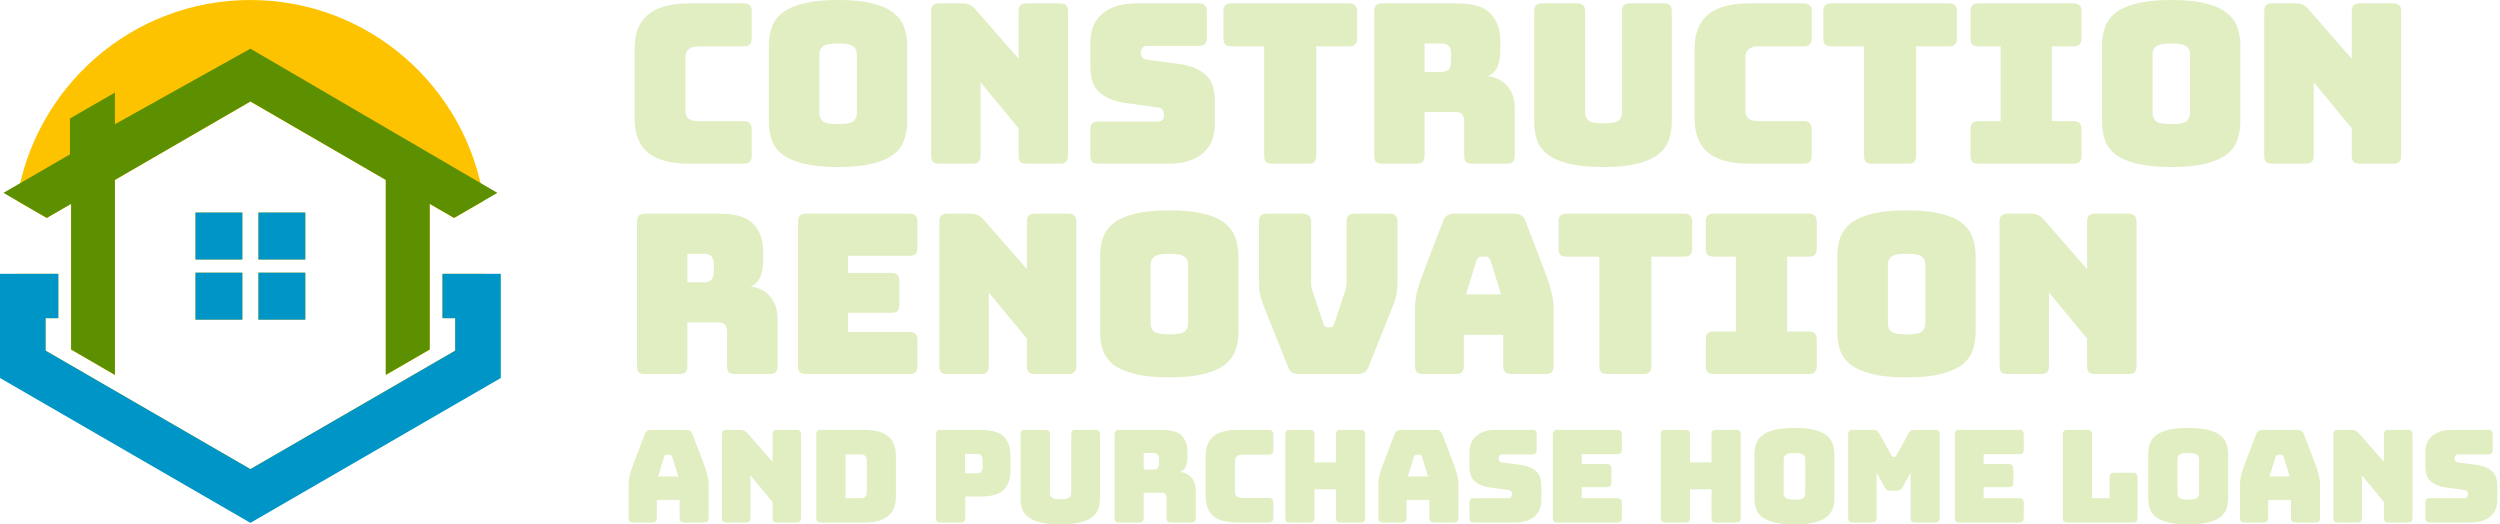 <svg width="491" height="103" viewBox="0 0 491 103" fill="none" xmlns="http://www.w3.org/2000/svg">
<path fill-rule="evenodd" clip-rule="evenodd" d="M50.749 53.549H59.962V62.785H50.749V53.549ZM38.391 53.549H47.604V62.785H38.391V53.549ZM50.749 41.739H59.962V50.975H50.749V41.739ZM38.391 41.739H47.604V50.975H38.391V41.739ZM3.305 53.774C6.772 76.044 26 93.067 49.176 93.067C72.353 93.067 91.582 76.044 95.048 53.774H86.895V62.495H89.399V68.867L49.176 92.134L8.954 68.867V62.495H11.458V53.774H3.305ZM95.048 39.422C91.646 17.088 72.385 0 49.176 0C25.968 0 6.707 17.088 3.305 39.422L9.179 42.801L13.962 40.033V68.642L22.565 73.63V35.335L49.176 19.952L75.788 35.335V73.63L84.391 68.642V40.033L89.174 42.801L95.048 39.422Z" fill="#FEC300"/>
<path d="M47.603 41.739H38.391V50.975H47.603V41.739Z" fill="#0095C7"/>
<path d="M47.603 53.549H38.391V62.785H47.603V53.549Z" fill="#0095C7"/>
<path fill-rule="evenodd" clip-rule="evenodd" d="M98.356 74.241L49.178 102.689L0 74.241V53.774H11.46V62.495H8.956V68.867L49.178 92.134L89.4 68.867V62.495H86.897V53.774H98.356V74.241Z" fill="#0095C7"/>
<path d="M59.963 41.739H50.75V50.975H59.963V41.739Z" fill="#0095C7"/>
<path d="M59.963 53.549H50.75V62.785H59.963V53.549Z" fill="#0095C7"/>
<path fill-rule="evenodd" clip-rule="evenodd" d="M49.18 19.92L75.759 35.335V73.63L84.394 68.642V40.033L89.177 42.801L97.684 37.877L49.18 9.558L22.568 24.393V18.182L13.741 23.267V30.314L0.676 37.877L9.182 42.801L13.966 40.033V68.642L22.568 73.63V35.335L49.18 19.92Z" fill="#5C9000"/>
<path d="M146.066 32.15H135.393C131.748 32.15 129.037 31.421 127.257 29.963C125.509 28.505 124.633 26.259 124.633 23.227V9.623C124.633 6.59 125.509 4.345 127.257 2.887C129.037 1.4 131.748 0.656 135.393 0.656H146.066C146.62 0.656 147.013 0.787 147.247 1.05C147.51 1.283 147.641 1.677 147.641 2.231V7.524C147.641 8.078 147.51 8.486 147.247 8.748C147.013 8.982 146.62 9.098 146.066 9.098H137.275C136.37 9.098 135.7 9.288 135.262 9.667C134.825 10.017 134.606 10.556 134.606 11.285V21.696C134.606 22.424 134.825 22.964 135.262 23.314C135.7 23.635 136.37 23.795 137.275 23.795H146.066C146.62 23.795 147.013 23.926 147.247 24.189C147.51 24.422 147.641 24.816 147.641 25.37V30.575C147.641 31.129 147.51 31.537 147.247 31.8C147.013 32.033 146.62 32.15 146.066 32.15Z" fill="#E0EEC2"/>
<path d="M178.17 23.883C178.17 25.224 177.966 26.449 177.558 27.557C177.179 28.636 176.479 29.569 175.459 30.356C174.467 31.114 173.082 31.712 171.303 32.15C169.553 32.587 167.323 32.806 164.611 32.806C161.898 32.806 159.653 32.587 157.875 32.15C156.096 31.712 154.696 31.114 153.675 30.356C152.684 29.569 151.984 28.636 151.576 27.557C151.197 26.449 151.008 25.224 151.008 23.883V8.967C151.008 7.625 151.197 6.415 151.576 5.336C151.984 4.228 152.684 3.281 153.675 2.493C154.696 1.706 156.096 1.094 157.875 0.656C159.653 0.219 161.898 0 164.611 0C167.323 0 169.553 0.219 171.303 0.656C173.082 1.094 174.467 1.706 175.459 2.493C176.479 3.281 177.179 4.228 177.558 5.336C177.966 6.415 178.17 7.625 178.17 8.967V23.883ZM160.937 22.308C160.937 22.891 161.155 23.387 161.592 23.795C162.029 24.174 163.036 24.364 164.611 24.364C166.185 24.364 167.192 24.174 167.629 23.795C168.066 23.387 168.285 22.891 168.285 22.308V10.541C168.285 9.987 168.066 9.521 167.629 9.142C167.192 8.734 166.185 8.529 164.611 8.529C163.036 8.529 162.029 8.734 161.592 9.142C161.155 9.521 160.937 9.987 160.937 10.541V22.308Z" fill="#E0EEC2"/>
<path d="M190.999 32.15H184.438C183.884 32.15 183.476 32.033 183.214 31.8C182.98 31.537 182.863 31.129 182.863 30.575V2.231C182.863 1.677 182.98 1.283 183.214 1.05C183.476 0.787 183.884 0.656 184.438 0.656H188.987C189.541 0.656 190.008 0.744 190.387 0.919C190.795 1.094 191.188 1.4 191.568 1.837L200.054 11.548V2.231C200.054 1.677 200.17 1.283 200.403 1.05C200.666 0.787 201.075 0.656 201.628 0.656H208.189C208.743 0.656 209.137 0.787 209.371 1.05C209.633 1.283 209.764 1.677 209.764 2.231V30.575C209.764 31.129 209.633 31.537 209.371 31.8C209.137 32.033 208.743 32.15 208.189 32.15H201.628C201.075 32.15 200.666 32.033 200.403 31.8C200.17 31.537 200.054 31.129 200.054 30.575V25.195L192.573 16.14V30.575C192.573 31.129 192.442 31.537 192.18 31.8C191.947 32.033 191.552 32.15 190.999 32.15Z" fill="#E0EEC2"/>
<path d="M229.537 32.15H215.716C215.161 32.15 214.753 32.033 214.491 31.8C214.258 31.537 214.141 31.129 214.141 30.575V25.457C214.141 24.903 214.258 24.509 214.491 24.276C214.753 24.014 215.161 23.883 215.716 23.883H227.482C227.861 23.883 228.138 23.766 228.312 23.533C228.516 23.27 228.618 22.964 228.618 22.614C228.618 22.118 228.516 21.754 228.312 21.521C228.138 21.287 227.861 21.156 227.482 21.127L220.921 20.208C218.88 19.917 217.231 19.246 215.978 18.196C214.753 17.146 214.141 15.397 214.141 12.947V8.355C214.141 5.876 214.942 3.981 216.546 2.668C218.15 1.327 220.366 0.656 223.195 0.656H235.443C235.997 0.656 236.39 0.787 236.623 1.05C236.885 1.283 237.018 1.677 237.018 2.231V7.436C237.018 7.99 236.885 8.398 236.623 8.661C236.39 8.894 235.997 9.011 235.443 9.011H225.25C224.872 9.011 224.58 9.142 224.376 9.404C224.172 9.638 224.07 9.944 224.07 10.323C224.07 10.702 224.172 11.023 224.376 11.285C224.58 11.548 224.872 11.694 225.25 11.723L231.768 12.598C233.81 12.889 235.457 13.56 236.712 14.61C237.965 15.659 238.592 17.409 238.592 19.858V24.451C238.592 26.93 237.775 28.84 236.142 30.181C234.538 31.494 232.337 32.15 229.537 32.15Z" fill="#E0EEC2"/>
<path d="M256.946 32.15H249.86C249.307 32.15 248.899 32.033 248.635 31.8C248.402 31.537 248.286 31.129 248.286 30.575V9.098H241.856C241.302 9.098 240.894 8.982 240.632 8.748C240.398 8.486 240.281 8.078 240.281 7.524V2.231C240.281 1.677 240.398 1.283 240.632 1.05C240.894 0.787 241.302 0.656 241.856 0.656H264.951C265.505 0.656 265.899 0.787 266.132 1.05C266.394 1.283 266.525 1.677 266.525 2.231V7.524C266.525 8.078 266.394 8.486 266.132 8.748C265.899 8.982 265.505 9.098 264.951 9.098H258.521V30.575C258.521 31.129 258.39 31.537 258.127 31.8C257.894 32.033 257.501 32.15 256.946 32.15Z" fill="#E0EEC2"/>
<path d="M279.785 8.53V14.128H283.065C283.823 14.128 284.333 13.939 284.595 13.56C284.858 13.152 284.989 12.656 284.989 12.073V10.585C284.989 10.002 284.858 9.521 284.595 9.142C284.333 8.734 283.823 8.53 283.065 8.53H279.785ZM278.21 32.15H271.473C270.919 32.15 270.511 32.033 270.249 31.8C270.016 31.537 269.898 31.129 269.898 30.575V2.231C269.898 1.677 270.016 1.283 270.249 1.05C270.511 0.787 270.919 0.656 271.473 0.656H286.039C289.305 0.656 291.551 1.342 292.776 2.712C294.029 4.053 294.656 5.803 294.656 7.961V9.973C294.656 11.198 294.467 12.248 294.087 13.122C293.737 13.968 293.111 14.581 292.206 14.96C293.781 15.134 295.05 15.776 296.011 16.884C297.003 17.992 297.499 19.465 297.499 21.302V30.575C297.499 31.129 297.368 31.537 297.105 31.8C296.872 32.033 296.479 32.15 295.924 32.15H289.144C288.591 32.15 288.183 32.033 287.919 31.8C287.686 31.537 287.57 31.129 287.57 30.575V23.883C287.57 23.241 287.438 22.775 287.176 22.483C286.943 22.162 286.52 22.002 285.907 22.002H279.785V30.575C279.785 31.129 279.652 31.537 279.39 31.8C279.157 32.033 278.764 32.15 278.21 32.15Z" fill="#E0EEC2"/>
<path d="M328.344 23.883C328.344 25.224 328.14 26.449 327.732 27.557C327.352 28.636 326.653 29.569 325.632 30.356C324.641 31.114 323.27 31.712 321.52 32.15C319.771 32.587 317.539 32.806 314.828 32.806C312.116 32.806 309.885 32.587 308.136 32.15C306.385 31.712 305.001 31.114 303.98 30.356C302.988 29.569 302.289 28.636 301.881 27.557C301.502 26.449 301.312 25.224 301.312 23.883V2.231C301.312 1.677 301.428 1.283 301.662 1.05C301.925 0.787 302.333 0.656 302.886 0.656H309.753C310.308 0.656 310.701 0.787 310.935 1.05C311.197 1.283 311.328 1.677 311.328 2.231V22.177C311.328 22.76 311.548 23.256 311.985 23.664C312.422 24.043 313.399 24.233 314.916 24.233C316.461 24.233 317.452 24.043 317.889 23.664C318.327 23.256 318.546 22.76 318.546 22.177V2.231C318.546 1.677 318.662 1.283 318.896 1.05C319.158 0.787 319.567 0.656 320.121 0.656H326.769C327.323 0.656 327.716 0.787 327.95 1.05C328.213 1.283 328.344 1.677 328.344 2.231V23.883Z" fill="#E0EEC2"/>
<path d="M354.246 32.15H343.573C339.928 32.15 337.215 31.421 335.437 29.963C333.687 28.505 332.812 26.259 332.812 23.227V9.623C332.812 6.59 333.687 4.345 335.437 2.887C337.215 1.4 339.928 0.656 343.573 0.656H354.246C354.8 0.656 355.193 0.787 355.426 1.05C355.688 1.283 355.821 1.677 355.821 2.231V7.524C355.821 8.078 355.688 8.486 355.426 8.748C355.193 8.982 354.8 9.098 354.246 9.098H345.453C344.55 9.098 343.879 9.288 343.441 9.667C343.004 10.017 342.786 10.556 342.786 11.285V21.696C342.786 22.424 343.004 22.964 343.441 23.314C343.879 23.635 344.55 23.795 345.453 23.795H354.246C354.8 23.795 355.193 23.926 355.426 24.189C355.688 24.422 355.821 24.816 355.821 25.37V30.575C355.821 31.129 355.688 31.537 355.426 31.8C355.193 32.033 354.8 32.15 354.246 32.15Z" fill="#E0EEC2"/>
<path d="M374.759 32.15H367.674C367.119 32.15 366.711 32.033 366.449 31.8C366.215 31.537 366.099 31.129 366.099 30.575V9.098H359.669C359.114 9.098 358.706 8.982 358.444 8.748C358.211 8.486 358.094 8.078 358.094 7.524V2.231C358.094 1.677 358.211 1.283 358.444 1.05C358.706 0.787 359.114 0.656 359.669 0.656H382.764C383.318 0.656 383.711 0.787 383.945 1.05C384.207 1.283 384.339 1.677 384.339 2.231V7.524C384.339 8.078 384.207 8.486 383.945 8.748C383.711 8.982 383.318 9.098 382.764 9.098H376.334V30.575C376.334 31.129 376.203 31.537 375.941 31.8C375.706 32.033 375.313 32.15 374.759 32.15Z" fill="#E0EEC2"/>
<path d="M388.591 32.15C388.036 32.15 387.628 32.033 387.366 31.8C387.132 31.537 387.016 31.129 387.016 30.575V25.37C387.016 24.816 387.132 24.422 387.366 24.189C387.628 23.926 388.036 23.795 388.591 23.795H392.92V9.098H388.591C388.036 9.098 387.628 8.982 387.366 8.748C387.132 8.486 387.016 8.078 387.016 7.524V2.231C387.016 1.677 387.132 1.283 387.366 1.05C387.628 0.787 388.036 0.656 388.591 0.656H407.224C407.777 0.656 408.172 0.787 408.405 1.05C408.667 1.283 408.798 1.677 408.798 2.231V7.524C408.798 8.078 408.667 8.486 408.405 8.748C408.172 8.982 407.777 9.098 407.224 9.098H402.981V23.795H407.224C407.777 23.795 408.172 23.926 408.405 24.189C408.667 24.422 408.798 24.816 408.798 25.37V30.575C408.798 31.129 408.667 31.537 408.405 31.8C408.172 32.033 407.777 32.15 407.224 32.15H388.591Z" fill="#E0EEC2"/>
<path d="M440.004 23.883C440.004 25.224 439.799 26.449 439.391 27.557C439.012 28.636 438.313 29.569 437.292 30.356C436.3 31.114 434.914 31.712 433.136 32.15C431.386 32.587 429.156 32.806 426.444 32.806C423.732 32.806 421.486 32.587 419.708 32.15C417.929 31.712 416.529 31.114 415.509 30.356C414.517 29.569 413.818 28.636 413.409 27.557C413.03 26.449 412.84 25.224 412.84 23.883V8.967C412.84 7.625 413.03 6.415 413.409 5.336C413.818 4.228 414.517 3.281 415.509 2.493C416.529 1.706 417.929 1.094 419.708 0.656C421.486 0.219 423.732 0 426.444 0C429.156 0 431.386 0.219 433.136 0.656C434.914 1.094 436.3 1.706 437.292 2.493C438.313 3.281 439.012 4.228 439.391 5.336C439.799 6.415 440.004 7.625 440.004 8.967V23.883ZM422.77 22.308C422.77 22.891 422.988 23.387 423.425 23.795C423.863 24.174 424.869 24.364 426.444 24.364C428.018 24.364 429.025 24.174 429.462 23.795C429.899 23.387 430.117 22.891 430.117 22.308V10.541C430.117 9.987 429.899 9.521 429.462 9.142C429.025 8.734 428.018 8.529 426.444 8.529C424.869 8.529 423.863 8.734 423.425 9.142C422.988 9.521 422.77 9.987 422.77 10.541V22.308Z" fill="#E0EEC2"/>
<path d="M452.835 32.15H446.274C445.72 32.15 445.312 32.033 445.05 31.8C444.815 31.537 444.699 31.129 444.699 30.575V2.231C444.699 1.677 444.815 1.283 445.05 1.05C445.312 0.787 445.72 0.656 446.274 0.656H450.823C451.377 0.656 451.844 0.744 452.223 0.919C452.631 1.094 453.024 1.4 453.404 1.837L461.889 11.548V2.231C461.889 1.677 462.006 1.283 462.239 1.05C462.501 0.787 462.909 0.656 463.464 0.656H470.025C470.579 0.656 470.972 0.787 471.206 1.05C471.469 1.283 471.6 1.677 471.6 2.231V30.575C471.6 31.129 471.469 31.537 471.206 31.8C470.972 32.033 470.579 32.15 470.025 32.15H463.464C462.909 32.15 462.501 32.033 462.239 31.8C462.006 31.537 461.889 31.129 461.889 30.575V25.195L454.409 16.14V30.575C454.409 31.129 454.278 31.537 454.016 31.8C453.783 32.033 453.388 32.15 452.835 32.15Z" fill="#E0EEC2"/>
<path d="M134.996 49.84V55.439H138.275C139.034 55.439 139.544 55.249 139.806 54.87C140.068 54.462 140.201 53.966 140.201 53.383V51.896C140.201 51.313 140.068 50.832 139.806 50.453C139.544 50.044 139.034 49.84 138.275 49.84H134.996ZM133.421 73.46H126.684C126.13 73.46 125.722 73.344 125.46 73.11C125.227 72.848 125.109 72.439 125.109 71.885V43.541C125.109 42.987 125.227 42.594 125.46 42.36C125.722 42.098 126.13 41.967 126.684 41.967H141.25C144.516 41.967 146.762 42.652 147.987 44.023C149.24 45.364 149.866 47.114 149.866 49.272V51.284C149.866 52.508 149.677 53.558 149.298 54.433C148.948 55.279 148.322 55.891 147.417 56.27C148.992 56.445 150.261 57.087 151.222 58.195C152.214 59.303 152.71 60.775 152.71 62.612V71.885C152.71 72.439 152.579 72.848 152.316 73.11C152.083 73.344 151.69 73.46 151.135 73.46H144.355C143.802 73.46 143.394 73.344 143.13 73.11C142.897 72.848 142.781 72.439 142.781 71.885V65.193C142.781 64.552 142.65 64.085 142.387 63.794C142.154 63.473 141.732 63.312 141.119 63.312H134.996V71.885C134.996 72.439 134.863 72.848 134.601 73.11C134.368 73.344 133.975 73.46 133.421 73.46Z" fill="#E0EEC2"/>
<path d="M178.613 73.46H158.317C157.763 73.46 157.355 73.344 157.092 73.11C156.859 72.848 156.742 72.439 156.742 71.885V43.541C156.742 42.987 156.859 42.594 157.092 42.36C157.355 42.098 157.763 41.967 158.317 41.967H178.613C179.167 41.967 179.56 42.098 179.793 42.36C180.057 42.594 180.188 42.987 180.188 43.541V48.659C180.188 49.213 180.057 49.621 179.793 49.884C179.56 50.117 179.167 50.234 178.613 50.234H166.54V53.602H175.069C175.624 53.602 176.017 53.733 176.251 53.996C176.513 54.229 176.644 54.622 176.644 55.177V59.857C176.644 60.411 176.513 60.819 176.251 61.082C176.017 61.315 175.624 61.431 175.069 61.431H166.54V65.193H178.613C179.167 65.193 179.56 65.324 179.793 65.587C180.057 65.82 180.188 66.214 180.188 66.768V71.885C180.188 72.439 180.057 72.848 179.793 73.11C179.56 73.344 179.167 73.46 178.613 73.46Z" fill="#E0EEC2"/>
<path d="M192.624 73.46H186.063C185.509 73.46 185.101 73.344 184.839 73.11C184.605 72.848 184.488 72.439 184.488 71.885V43.541C184.488 42.987 184.605 42.594 184.839 42.36C185.101 42.098 185.509 41.967 186.063 41.967H190.612C191.166 41.967 191.633 42.054 192.012 42.229C192.42 42.404 192.813 42.711 193.193 43.148L201.679 52.858V43.541C201.679 42.987 201.795 42.594 202.028 42.36C202.291 42.098 202.7 41.967 203.253 41.967H209.815C210.368 41.967 210.762 42.098 210.996 42.36C211.258 42.594 211.389 42.987 211.389 43.541V71.885C211.389 72.439 211.258 72.848 210.996 73.11C210.762 73.344 210.368 73.46 209.815 73.46H203.253C202.7 73.46 202.291 73.344 202.028 73.11C201.795 72.848 201.679 72.439 201.679 71.885V66.505L194.199 57.451V71.885C194.199 72.439 194.068 72.848 193.805 73.11C193.572 73.344 193.179 73.46 192.624 73.46Z" fill="#E0EEC2"/>
<path d="M243.226 65.193C243.226 66.534 243.022 67.759 242.614 68.867C242.235 69.946 241.534 70.879 240.513 71.667C239.523 72.425 238.137 73.023 236.359 73.46C234.609 73.897 232.379 74.116 229.666 74.116C226.954 74.116 224.709 73.897 222.93 73.46C221.152 73.023 219.752 72.425 218.731 71.667C217.74 70.879 217.04 69.946 216.632 68.867C216.253 67.759 216.062 66.534 216.062 65.193V50.277C216.062 48.936 216.253 47.726 216.632 46.647C217.04 45.539 217.74 44.591 218.731 43.804C219.752 43.016 221.152 42.404 222.93 41.967C224.709 41.529 226.954 41.31 229.666 41.31C232.379 41.31 234.609 41.529 236.359 41.967C238.137 42.404 239.523 43.016 240.513 43.804C241.534 44.591 242.235 45.539 242.614 46.647C243.022 47.726 243.226 48.936 243.226 50.277V65.193ZM225.992 63.618C225.992 64.201 226.211 64.697 226.648 65.106C227.085 65.485 228.092 65.674 229.666 65.674C231.241 65.674 232.246 65.485 232.685 65.106C233.122 64.697 233.34 64.201 233.34 63.618V51.852C233.34 51.298 233.122 50.831 232.685 50.452C232.246 50.044 231.241 49.84 229.666 49.84C228.092 49.84 227.085 50.044 226.648 50.452C226.211 50.831 225.992 51.298 225.992 51.852V63.618Z" fill="#E0EEC2"/>
<path d="M266.559 73.46H255.186C254.633 73.46 254.166 73.358 253.786 73.154C253.437 72.95 253.16 72.571 252.956 72.017L248.669 61.3C248.407 60.659 248.188 60.105 248.013 59.638C247.838 59.142 247.693 58.676 247.576 58.238C247.459 57.801 247.372 57.349 247.314 56.882C247.285 56.387 247.27 55.789 247.27 55.089V43.541C247.27 42.987 247.387 42.594 247.62 42.36C247.882 42.098 248.29 41.967 248.845 41.967H255.799C256.353 41.967 256.775 42.098 257.068 42.36C257.359 42.594 257.505 42.987 257.505 43.541V55.614C257.505 55.906 257.534 56.197 257.592 56.489C257.651 56.78 257.738 57.087 257.855 57.407L259.91 63.531C259.998 63.823 260.1 64.027 260.216 64.143C260.334 64.231 260.509 64.275 260.742 64.275H261.223C261.456 64.275 261.631 64.231 261.747 64.143C261.864 64.027 261.967 63.823 262.053 63.531L264.11 57.364C264.226 57.043 264.314 56.737 264.372 56.445C264.43 56.153 264.46 55.862 264.46 55.57V43.541C264.46 42.987 264.576 42.594 264.809 42.36C265.073 42.098 265.481 41.967 266.034 41.967H272.901C273.456 41.967 273.85 42.098 274.083 42.36C274.345 42.594 274.476 42.987 274.476 43.541V55.089C274.476 55.789 274.447 56.387 274.389 56.882C274.36 57.349 274.287 57.801 274.17 58.238C274.054 58.676 273.908 59.142 273.733 59.638C273.558 60.105 273.34 60.659 273.076 61.3L268.79 72.017C268.586 72.571 268.294 72.95 267.915 73.154C267.565 73.358 267.114 73.46 266.559 73.46Z" fill="#E0EEC2"/>
<path d="M289.986 51.152L287.931 57.801H294.799L292.742 51.152C292.626 50.89 292.495 50.7 292.349 50.584C292.232 50.467 292.087 50.409 291.912 50.409H290.818C290.643 50.409 290.483 50.467 290.337 50.584C290.22 50.7 290.104 50.89 289.986 51.152ZM287.494 71.885C287.494 72.439 287.362 72.848 287.1 73.11C286.867 73.344 286.473 73.46 285.919 73.46H279.489C278.935 73.46 278.526 73.344 278.264 73.11C278.031 72.848 277.914 72.439 277.914 71.885V60.338C277.914 59.463 278.045 58.457 278.308 57.32C278.6 56.183 279.037 54.856 279.62 53.34L283.425 43.41C283.601 42.915 283.863 42.55 284.213 42.317C284.592 42.084 285.074 41.967 285.657 41.967H297.423C297.976 41.967 298.429 42.084 298.779 42.317C299.158 42.55 299.435 42.915 299.609 43.41L303.416 53.34C303.998 54.856 304.421 56.183 304.683 57.32C304.976 58.457 305.121 59.463 305.121 60.338V71.885C305.121 72.439 304.99 72.848 304.728 73.11C304.494 73.344 304.1 73.46 303.547 73.46H296.942C296.358 73.46 295.921 73.344 295.629 73.11C295.367 72.848 295.236 72.439 295.236 71.885V65.762H287.494V71.885Z" fill="#E0EEC2"/>
<path d="M322.767 73.46H315.68C315.127 73.46 314.719 73.344 314.456 73.11C314.222 72.848 314.107 72.439 314.107 71.885V50.409H307.677C307.122 50.409 306.714 50.292 306.452 50.059C306.219 49.796 306.102 49.388 306.102 48.834V43.541C306.102 42.987 306.219 42.594 306.452 42.36C306.714 42.098 307.122 41.967 307.677 41.967H330.772C331.325 41.967 331.719 42.098 331.952 42.36C332.214 42.594 332.346 42.987 332.346 43.541V48.834C332.346 49.388 332.214 49.796 331.952 50.059C331.719 50.292 331.325 50.409 330.772 50.409H324.342V71.885C324.342 72.439 324.211 72.848 323.947 73.11C323.714 73.344 323.321 73.46 322.767 73.46Z" fill="#E0EEC2"/>
<path d="M336.601 73.46C336.048 73.46 335.64 73.344 335.376 73.11C335.143 72.848 335.027 72.439 335.027 71.885V66.68C335.027 66.126 335.143 65.733 335.376 65.499C335.64 65.237 336.048 65.106 336.601 65.106H340.932V50.409H336.601C336.048 50.409 335.64 50.292 335.376 50.059C335.143 49.796 335.027 49.388 335.027 48.834V43.541C335.027 42.987 335.143 42.594 335.376 42.36C335.64 42.098 336.048 41.967 336.601 41.967H355.236C355.789 41.967 356.183 42.098 356.416 42.36C356.678 42.594 356.809 42.987 356.809 43.541V48.834C356.809 49.388 356.678 49.796 356.416 50.059C356.183 50.292 355.789 50.409 355.236 50.409H350.992V65.106H355.236C355.789 65.106 356.183 65.237 356.416 65.499C356.678 65.733 356.809 66.126 356.809 66.68V71.885C356.809 72.439 356.678 72.848 356.416 73.11C356.183 73.344 355.789 73.46 355.236 73.46H336.601Z" fill="#E0EEC2"/>
<path d="M388.019 65.193C388.019 66.534 387.815 67.759 387.407 68.867C387.028 69.946 386.327 70.879 385.306 71.667C384.316 72.425 382.93 73.023 381.152 73.46C379.402 73.897 377.172 74.116 374.459 74.116C371.747 74.116 369.502 73.897 367.723 73.46C365.945 73.023 364.545 72.425 363.524 71.667C362.533 70.879 361.833 69.946 361.425 68.867C361.046 67.759 360.855 66.534 360.855 65.193V50.277C360.855 48.936 361.046 47.726 361.425 46.647C361.833 45.539 362.533 44.591 363.524 43.804C364.545 43.016 365.945 42.404 367.723 41.967C369.502 41.529 371.747 41.31 374.459 41.31C377.172 41.31 379.402 41.529 381.152 41.967C382.93 42.404 384.316 43.016 385.306 43.804C386.327 44.591 387.028 45.539 387.407 46.647C387.815 47.726 388.019 48.936 388.019 50.277V65.193ZM370.784 63.618C370.784 64.201 371.004 64.697 371.441 65.106C371.878 65.485 372.885 65.674 374.459 65.674C376.034 65.674 377.039 65.485 377.478 65.106C377.915 64.697 378.133 64.201 378.133 63.618V51.852C378.133 51.298 377.915 50.831 377.478 50.452C377.039 50.044 376.034 49.84 374.459 49.84C372.885 49.84 371.878 50.044 371.441 50.452C371.004 50.831 370.784 51.298 370.784 51.852V63.618Z" fill="#E0EEC2"/>
<path d="M400.85 73.46H394.289C393.735 73.46 393.327 73.344 393.064 73.11C392.831 72.848 392.715 72.439 392.715 71.885V43.541C392.715 42.987 392.831 42.594 393.064 42.36C393.327 42.098 393.735 41.967 394.289 41.967H398.839C399.392 41.967 399.859 42.054 400.237 42.229C400.645 42.404 401.04 42.711 401.419 43.148L409.904 52.858V43.541C409.904 42.987 410.021 42.594 410.254 42.36C410.517 42.098 410.925 41.967 411.479 41.967H418.04C418.595 41.967 418.988 42.098 419.221 42.36C419.484 42.594 419.615 42.987 419.615 43.541V71.885C419.615 72.439 419.484 72.848 419.221 73.11C418.988 73.344 418.595 73.46 418.04 73.46H411.479C410.925 73.46 410.517 73.344 410.254 73.11C410.021 72.848 409.904 72.439 409.904 71.885V66.505L402.425 57.451V71.885C402.425 72.439 402.294 72.848 402.031 73.11C401.798 73.344 401.404 73.46 400.85 73.46Z" fill="#E0EEC2"/>
<path d="M130.436 89.732L129.248 93.573H133.216L132.028 89.732C131.961 89.58 131.886 89.471 131.801 89.403C131.733 89.336 131.649 89.302 131.548 89.302H130.917C130.816 89.302 130.723 89.336 130.638 89.403C130.571 89.471 130.503 89.58 130.436 89.732ZM128.995 101.711C128.995 102.031 128.919 102.267 128.768 102.419C128.633 102.553 128.405 102.621 128.085 102.621H124.371C124.051 102.621 123.815 102.553 123.663 102.419C123.528 102.267 123.461 102.031 123.461 101.711V95.039C123.461 94.534 123.537 93.952 123.688 93.295C123.857 92.638 124.11 91.871 124.446 90.995L126.645 85.259C126.746 84.972 126.898 84.761 127.1 84.627C127.319 84.492 127.598 84.425 127.934 84.425H134.732C135.052 84.425 135.314 84.492 135.516 84.627C135.735 84.761 135.895 84.972 135.996 85.259L138.194 90.995C138.532 91.871 138.777 92.638 138.928 93.295C139.097 93.952 139.18 94.534 139.18 95.039V101.711C139.18 102.031 139.104 102.267 138.953 102.419C138.818 102.553 138.59 102.621 138.27 102.621H134.455C134.117 102.621 133.865 102.553 133.696 102.419C133.545 102.267 133.469 102.031 133.469 101.711V98.173H128.995V101.711Z" fill="#E0EEC2"/>
<path d="M146.497 102.621H142.707C142.387 102.621 142.151 102.553 141.998 102.419C141.864 102.267 141.797 102.031 141.797 101.711V85.334C141.797 85.014 141.864 84.787 141.998 84.652C142.151 84.5 142.387 84.425 142.707 84.425H145.335C145.655 84.425 145.925 84.475 146.144 84.576C146.38 84.677 146.606 84.854 146.826 85.107L151.728 90.717V85.334C151.728 85.014 151.796 84.787 151.931 84.652C152.083 84.5 152.318 84.425 152.638 84.425H156.43C156.75 84.425 156.976 84.5 157.111 84.652C157.264 84.787 157.339 85.014 157.339 85.334V101.711C157.339 102.031 157.264 102.267 157.111 102.419C156.976 102.553 156.75 102.621 156.43 102.621H152.638C152.318 102.621 152.083 102.553 151.931 102.419C151.796 102.267 151.728 102.031 151.728 101.711V98.602L147.407 93.371V101.711C147.407 102.031 147.331 102.267 147.18 102.419C147.045 102.553 146.817 102.621 146.497 102.621Z" fill="#E0EEC2"/>
<path d="M169.743 102.621H161.226C160.906 102.621 160.67 102.553 160.519 102.419C160.384 102.267 160.316 102.031 160.316 101.711V85.334C160.316 85.014 160.384 84.787 160.519 84.652C160.67 84.5 160.906 84.425 161.226 84.425H169.743C171.849 84.425 173.408 84.846 174.419 85.688C175.447 86.531 175.96 87.828 175.96 89.58V97.465C175.96 99.217 175.447 100.515 174.419 101.357C173.408 102.2 171.849 102.621 169.743 102.621ZM166.053 89.252V97.844H169.061C169.465 97.844 169.76 97.743 169.946 97.541C170.147 97.339 170.249 97.027 170.249 96.606V90.465C170.249 90.043 170.147 89.74 169.946 89.555C169.76 89.353 169.465 89.252 169.061 89.252H166.053Z" fill="#E0EEC2"/>
<path d="M188.667 102.621H184.75C184.43 102.621 184.194 102.553 184.043 102.419C183.908 102.267 183.84 102.031 183.84 101.711V85.334C183.84 85.014 183.908 84.787 184.043 84.652C184.194 84.5 184.43 84.425 184.75 84.425H192.484C194.774 84.425 196.342 84.879 197.184 85.789C198.027 86.699 198.447 87.887 198.447 89.353V92.588C198.447 94.053 198.027 95.241 197.184 96.151C196.342 97.061 194.774 97.516 192.484 97.516H189.577V101.711C189.577 102.031 189.501 102.267 189.35 102.419C189.215 102.553 188.987 102.621 188.667 102.621ZM189.526 89.151V92.967H191.801C192.29 92.967 192.61 92.84 192.761 92.588C192.913 92.335 192.989 92.048 192.989 91.728V90.389C192.989 90.069 192.913 89.782 192.761 89.53C192.61 89.277 192.29 89.151 191.801 89.151H189.526Z" fill="#E0EEC2"/>
<path d="M216.049 97.844C216.049 98.619 215.931 99.327 215.695 99.967C215.476 100.591 215.071 101.13 214.482 101.585C213.91 102.023 213.117 102.368 212.106 102.621C211.096 102.873 209.807 103 208.239 103C206.673 103 205.384 102.873 204.372 102.621C203.362 102.368 202.562 102.023 201.972 101.585C201.399 101.13 200.994 100.591 200.759 99.967C200.539 99.327 200.43 98.619 200.43 97.844V85.334C200.43 85.014 200.498 84.787 200.633 84.652C200.784 84.5 201.019 84.425 201.341 84.425H205.307C205.629 84.425 205.855 84.5 205.99 84.652C206.141 84.787 206.218 85.014 206.218 85.334V96.859C206.218 97.196 206.344 97.482 206.596 97.718C206.85 97.937 207.414 98.046 208.29 98.046C209.183 98.046 209.756 97.937 210.008 97.718C210.262 97.482 210.388 97.196 210.388 96.859V85.334C210.388 85.014 210.455 84.787 210.589 84.652C210.742 84.5 210.977 84.425 211.297 84.425H215.139C215.459 84.425 215.686 84.5 215.821 84.652C215.973 84.787 216.049 85.014 216.049 85.334V97.844Z" fill="#E0EEC2"/>
<path d="M224.622 88.974V92.209H226.517C226.955 92.209 227.25 92.099 227.402 91.88C227.554 91.644 227.63 91.358 227.63 91.021V90.161C227.63 89.824 227.554 89.546 227.402 89.328C227.25 89.092 226.955 88.974 226.517 88.974H224.622ZM223.712 102.621H219.82C219.5 102.621 219.264 102.553 219.112 102.419C218.978 102.267 218.91 102.031 218.91 101.711V85.334C218.91 85.014 218.978 84.787 219.112 84.652C219.264 84.5 219.5 84.425 219.82 84.425H228.236C230.123 84.425 231.42 84.82 232.128 85.612C232.852 86.387 233.214 87.398 233.214 88.645V89.808C233.214 90.515 233.104 91.122 232.886 91.627C232.684 92.116 232.322 92.47 231.799 92.689C232.709 92.79 233.442 93.16 233.998 93.801C234.571 94.441 234.857 95.292 234.857 96.353V101.711C234.857 102.031 234.782 102.267 234.629 102.419C234.495 102.553 234.267 102.621 233.947 102.621H230.03C229.71 102.621 229.474 102.553 229.323 102.419C229.188 102.267 229.12 102.031 229.12 101.711V97.844C229.12 97.474 229.045 97.204 228.893 97.035C228.759 96.85 228.514 96.757 228.16 96.757H224.622V101.711C224.622 102.031 224.546 102.267 224.394 102.419C224.259 102.553 224.032 102.621 223.712 102.621Z" fill="#E0EEC2"/>
<path d="M249.169 102.621H243.002C240.897 102.621 239.329 102.2 238.301 101.357C237.29 100.515 236.785 99.217 236.785 97.465V89.605C236.785 87.853 237.29 86.556 238.301 85.713C239.329 84.854 240.897 84.425 243.002 84.425H249.169C249.489 84.425 249.716 84.5 249.85 84.652C250.003 84.787 250.078 85.014 250.078 85.334V88.392C250.078 88.713 250.003 88.948 249.85 89.1C249.716 89.235 249.489 89.302 249.169 89.302H244.088C243.567 89.302 243.179 89.412 242.927 89.631C242.673 89.833 242.547 90.145 242.547 90.566V96.581C242.547 97.002 242.673 97.314 242.927 97.516C243.179 97.701 243.567 97.794 244.088 97.794H249.169C249.489 97.794 249.716 97.87 249.85 98.021C250.003 98.156 250.078 98.383 250.078 98.704V101.711C250.078 102.031 250.003 102.267 249.85 102.419C249.716 102.553 249.489 102.621 249.169 102.621Z" fill="#E0EEC2"/>
<path d="M257.253 102.621H253.336C253.015 102.621 252.78 102.553 252.627 102.419C252.493 102.267 252.426 102.031 252.426 101.711V85.334C252.426 85.014 252.493 84.787 252.627 84.652C252.78 84.5 253.015 84.425 253.336 84.425H257.253C257.573 84.425 257.8 84.5 257.935 84.652C258.087 84.787 258.163 85.014 258.163 85.334V90.819H262.383V85.334C262.383 85.014 262.451 84.787 262.585 84.652C262.737 84.5 262.972 84.425 263.292 84.425H267.21C267.53 84.425 267.758 84.5 267.893 84.652C268.044 84.787 268.119 85.014 268.119 85.334V101.711C268.119 102.031 268.044 102.267 267.893 102.419C267.758 102.553 267.53 102.621 267.21 102.621H263.292C262.972 102.621 262.737 102.553 262.585 102.419C262.451 102.267 262.383 102.031 262.383 101.711V96.1H258.163V101.711C258.163 102.031 258.087 102.267 257.935 102.419C257.8 102.553 257.573 102.621 257.253 102.621Z" fill="#E0EEC2"/>
<path d="M277.694 89.732L276.506 93.573H280.474L279.286 89.732C279.219 89.58 279.143 89.471 279.059 89.403C278.991 89.336 278.906 89.302 278.806 89.302H278.174C278.074 89.302 277.98 89.336 277.896 89.403C277.829 89.471 277.761 89.58 277.694 89.732ZM276.253 101.711C276.253 102.031 276.177 102.267 276.026 102.419C275.891 102.553 275.663 102.621 275.343 102.621H271.628C271.308 102.621 271.073 102.553 270.92 102.419C270.786 102.267 270.719 102.031 270.719 101.711V95.039C270.719 94.534 270.794 93.952 270.946 93.295C271.114 92.638 271.368 91.871 271.704 90.995L273.903 85.259C274.004 84.972 274.156 84.761 274.358 84.627C274.577 84.492 274.855 84.425 275.192 84.425H281.99C282.31 84.425 282.572 84.492 282.773 84.627C282.993 84.761 283.153 84.972 283.254 85.259L285.452 90.995C285.79 91.871 286.033 92.638 286.186 93.295C286.354 93.952 286.438 94.534 286.438 95.039V101.711C286.438 102.031 286.362 102.267 286.211 102.419C286.076 102.553 285.848 102.621 285.528 102.621H281.713C281.375 102.621 281.123 102.553 280.954 102.419C280.803 102.267 280.726 102.031 280.726 101.711V98.173H276.253V101.711Z" fill="#E0EEC2"/>
<path d="M297.493 102.621H289.507C289.187 102.621 288.95 102.553 288.799 102.419C288.664 102.267 288.598 102.031 288.598 101.711V98.754C288.598 98.434 288.664 98.207 288.799 98.072C288.95 97.92 289.187 97.844 289.507 97.844H296.305C296.525 97.844 296.685 97.777 296.785 97.642C296.904 97.49 296.962 97.314 296.962 97.111C296.962 96.825 296.904 96.614 296.785 96.48C296.685 96.345 296.525 96.269 296.305 96.252L292.514 95.721C291.334 95.553 290.383 95.165 289.659 94.559C288.95 93.952 288.598 92.941 288.598 91.526V88.873C288.598 87.44 289.06 86.345 289.987 85.587C290.914 84.812 292.194 84.425 293.828 84.425H300.904C301.224 84.425 301.452 84.5 301.587 84.652C301.739 84.787 301.814 85.014 301.814 85.334V88.342C301.814 88.662 301.739 88.898 301.587 89.049C301.452 89.184 301.224 89.252 300.904 89.252H295.016C294.797 89.252 294.629 89.328 294.511 89.479C294.393 89.614 294.335 89.791 294.335 90.01C294.335 90.229 294.393 90.414 294.511 90.566C294.629 90.717 294.797 90.802 295.016 90.819L298.783 91.324C299.962 91.493 300.913 91.88 301.638 92.487C302.362 93.093 302.724 94.104 302.724 95.519V98.173C302.724 99.605 302.253 100.708 301.309 101.484C300.383 102.242 299.11 102.621 297.493 102.621Z" fill="#E0EEC2"/>
<path d="M317.621 102.621H305.894C305.574 102.621 305.338 102.553 305.187 102.419C305.052 102.267 304.984 102.031 304.984 101.711V85.334C304.984 85.014 305.052 84.787 305.187 84.652C305.338 84.5 305.574 84.425 305.894 84.425H317.621C317.941 84.425 318.168 84.5 318.303 84.652C318.455 84.787 318.531 85.014 318.531 85.334V88.291C318.531 88.611 318.455 88.847 318.303 88.999C318.168 89.134 317.941 89.201 317.621 89.201H310.646V91.147H315.574C315.894 91.147 316.122 91.223 316.257 91.374C316.408 91.509 316.483 91.737 316.483 92.057V94.761C316.483 95.081 316.408 95.317 316.257 95.469C316.122 95.603 315.894 95.671 315.574 95.671H310.646V97.844H317.621C317.941 97.844 318.168 97.92 318.303 98.072C318.455 98.207 318.531 98.434 318.531 98.754V101.711C318.531 102.031 318.455 102.267 318.303 102.419C318.168 102.553 317.941 102.621 317.621 102.621Z" fill="#E0EEC2"/>
<path d="M331.011 102.621H327.093C326.773 102.621 326.538 102.553 326.386 102.419C326.252 102.267 326.184 102.031 326.184 101.711V85.334C326.184 85.014 326.252 84.787 326.386 84.652C326.538 84.5 326.773 84.425 327.093 84.425H331.011C331.331 84.425 331.559 84.5 331.694 84.652C331.845 84.787 331.921 85.014 331.921 85.334V90.819H336.142V85.334C336.142 85.014 336.208 84.787 336.343 84.652C336.496 84.5 336.731 84.425 337.051 84.425H340.969C341.289 84.425 341.516 84.5 341.65 84.652C341.803 84.787 341.879 85.014 341.879 85.334V101.711C341.879 102.031 341.803 102.267 341.65 102.419C341.516 102.553 341.289 102.621 340.969 102.621H337.051C336.731 102.621 336.496 102.553 336.343 102.419C336.208 102.267 336.142 102.031 336.142 101.711V96.1H331.921V101.711C331.921 102.031 331.845 102.267 331.694 102.419C331.559 102.553 331.331 102.621 331.011 102.621Z" fill="#E0EEC2"/>
<path d="M360.272 97.844C360.272 98.62 360.153 99.327 359.918 99.967C359.698 100.591 359.294 101.13 358.704 101.585C358.132 102.023 357.332 102.368 356.304 102.621C355.293 102.874 354.004 103 352.437 103C350.871 103 349.573 102.874 348.546 102.621C347.518 102.368 346.709 102.023 346.119 101.585C345.546 101.13 345.143 100.591 344.906 99.967C344.688 99.327 344.578 98.62 344.578 97.844V89.227C344.578 88.451 344.688 87.752 344.906 87.129C345.143 86.489 345.546 85.941 346.119 85.486C346.709 85.031 347.518 84.678 348.546 84.425C349.573 84.172 350.871 84.046 352.437 84.046C354.004 84.046 355.293 84.172 356.304 84.425C357.332 84.678 358.132 85.031 358.704 85.486C359.294 85.941 359.698 86.489 359.918 87.129C360.153 87.752 360.272 88.451 360.272 89.227V97.844ZM350.315 96.935C350.315 97.272 350.441 97.558 350.693 97.794C350.946 98.013 351.527 98.123 352.437 98.123C353.347 98.123 353.929 98.013 354.181 97.794C354.434 97.558 354.56 97.272 354.56 96.935V90.136C354.56 89.816 354.434 89.547 354.181 89.328C353.929 89.092 353.347 88.974 352.437 88.974C351.527 88.974 350.946 89.092 350.693 89.328C350.441 89.547 350.315 89.816 350.315 90.136V96.935Z" fill="#E0EEC2"/>
<path d="M367.66 102.621H363.894C363.574 102.621 363.338 102.553 363.187 102.419C363.052 102.267 362.984 102.031 362.984 101.711V85.334C362.984 85.014 363.052 84.787 363.187 84.652C363.338 84.5 363.574 84.425 363.894 84.425H367.963C368.232 84.425 368.452 84.484 368.62 84.602C368.806 84.719 368.975 84.913 369.126 85.183L371.4 89.302C371.485 89.454 371.553 89.563 371.603 89.631C371.67 89.698 371.754 89.732 371.855 89.732H372.083C372.184 89.732 372.259 89.698 372.31 89.631C372.378 89.563 372.454 89.454 372.538 89.302L374.787 85.183C374.938 84.913 375.098 84.719 375.267 84.602C375.452 84.484 375.68 84.425 375.949 84.425H380.044C380.364 84.425 380.591 84.5 380.726 84.652C380.878 84.787 380.954 85.014 380.954 85.334V101.711C380.954 102.031 380.878 102.267 380.726 102.419C380.591 102.553 380.364 102.621 380.044 102.621H376.152C375.832 102.621 375.596 102.553 375.444 102.419C375.309 102.267 375.242 102.031 375.242 101.711V92.815L373.751 95.57C373.599 95.856 373.414 96.067 373.194 96.202C372.993 96.32 372.732 96.379 372.412 96.379H371.4C371.08 96.379 370.81 96.32 370.591 96.202C370.39 96.067 370.213 95.856 370.061 95.57L368.57 92.815V101.711C368.57 102.031 368.494 102.267 368.342 102.419C368.207 102.553 367.98 102.621 367.66 102.621Z" fill="#E0EEC2"/>
<path d="M396.559 102.621H384.832C384.512 102.621 384.276 102.553 384.125 102.419C383.99 102.267 383.922 102.031 383.922 101.711V85.334C383.922 85.014 383.99 84.787 384.125 84.652C384.276 84.5 384.512 84.425 384.832 84.425H396.559C396.879 84.425 397.106 84.5 397.24 84.652C397.393 84.787 397.468 85.014 397.468 85.334V88.291C397.468 88.611 397.393 88.847 397.24 88.999C397.106 89.134 396.879 89.201 396.559 89.201H389.583V91.147H394.511C394.831 91.147 395.059 91.223 395.194 91.374C395.345 91.509 395.421 91.737 395.421 92.057V94.761C395.421 95.081 395.345 95.317 395.194 95.469C395.059 95.603 394.831 95.671 394.511 95.671H389.583V97.844H396.559C396.879 97.844 397.106 97.92 397.24 98.072C397.393 98.207 397.468 98.434 397.468 98.754V101.711C397.468 102.031 397.393 102.267 397.24 102.419C397.106 102.553 396.879 102.621 396.559 102.621Z" fill="#E0EEC2"/>
<path d="M418.902 102.621H406.039C405.719 102.621 405.483 102.553 405.332 102.419C405.197 102.267 405.129 102.031 405.129 101.711V85.334C405.129 85.014 405.197 84.787 405.332 84.652C405.483 84.5 405.719 84.425 406.039 84.425H409.956C410.276 84.425 410.504 84.5 410.639 84.652C410.79 84.787 410.866 85.014 410.866 85.334V97.844H414.328V93.75C414.328 93.43 414.395 93.203 414.53 93.068C414.682 92.916 414.918 92.84 415.238 92.84H418.902C419.222 92.84 419.45 92.916 419.585 93.068C419.736 93.203 419.812 93.43 419.812 93.75V101.711C419.812 102.031 419.736 102.267 419.585 102.419C419.45 102.553 419.222 102.621 418.902 102.621Z" fill="#E0EEC2"/>
<path d="M437.613 97.844C437.613 98.62 437.494 99.327 437.259 99.967C437.04 100.591 436.635 101.13 436.045 101.585C435.472 102.023 434.672 102.368 433.645 102.621C432.633 102.874 431.344 103 429.778 103C428.211 103 426.914 102.874 425.886 102.621C424.859 102.368 424.05 102.023 423.46 101.585C422.887 101.13 422.482 100.591 422.247 99.967C422.028 99.327 421.918 98.62 421.918 97.844V89.227C421.918 88.451 422.028 87.752 422.247 87.129C422.482 86.489 422.887 85.941 423.46 85.486C424.05 85.031 424.859 84.678 425.886 84.425C426.914 84.172 428.211 84.046 429.778 84.046C431.344 84.046 432.633 84.172 433.645 84.425C434.672 84.678 435.472 85.031 436.045 85.486C436.635 85.941 437.04 86.489 437.259 87.129C437.494 87.752 437.613 88.451 437.613 89.227V97.844ZM427.655 96.935C427.655 97.272 427.781 97.558 428.034 97.794C428.287 98.013 428.868 98.123 429.778 98.123C430.688 98.123 431.269 98.013 431.522 97.794C431.774 97.558 431.901 97.272 431.901 96.935V90.136C431.901 89.816 431.774 89.547 431.522 89.328C431.269 89.092 430.688 88.974 429.778 88.974C428.868 88.974 428.287 89.092 428.034 89.328C427.781 89.547 427.655 89.816 427.655 90.136V96.935Z" fill="#E0EEC2"/>
<path d="M446.917 89.732L445.729 93.573H449.697L448.508 89.732C448.442 89.58 448.366 89.471 448.282 89.403C448.214 89.336 448.129 89.302 448.028 89.302H447.397C447.296 89.302 447.203 89.336 447.119 89.403C447.052 89.471 446.984 89.58 446.917 89.732ZM445.475 101.711C445.475 102.031 445.4 102.267 445.249 102.419C445.114 102.553 444.886 102.621 444.566 102.621H440.851C440.531 102.621 440.295 102.553 440.143 102.419C440.008 102.267 439.941 102.031 439.941 101.711V95.039C439.941 94.534 440.017 93.952 440.169 93.295C440.337 92.638 440.59 91.871 440.927 90.995L443.126 85.259C443.226 84.972 443.379 84.761 443.58 84.627C443.8 84.492 444.078 84.425 444.415 84.425H451.212C451.532 84.425 451.795 84.492 451.996 84.627C452.215 84.761 452.375 84.972 452.476 85.259L454.675 90.995C455.013 91.871 455.257 92.638 455.408 93.295C455.577 93.952 455.66 94.534 455.66 95.039V101.711C455.66 102.031 455.585 102.267 455.433 102.419C455.299 102.553 455.071 102.621 454.751 102.621H450.935C450.598 102.621 450.345 102.553 450.177 102.419C450.025 102.267 449.95 102.031 449.95 101.711V98.173H445.475V101.711Z" fill="#E0EEC2"/>
<path d="M462.973 102.621H459.183C458.863 102.621 458.626 102.553 458.475 102.419C458.34 102.267 458.273 102.031 458.273 101.711V85.334C458.273 85.014 458.34 84.787 458.475 84.652C458.626 84.5 458.863 84.425 459.183 84.425H461.812C462.132 84.425 462.401 84.475 462.621 84.576C462.856 84.677 463.083 84.854 463.302 85.107L468.205 90.717V85.334C468.205 85.014 468.273 84.787 468.408 84.652C468.559 84.5 468.795 84.425 469.115 84.425H472.906C473.226 84.425 473.453 84.5 473.588 84.652C473.74 84.787 473.816 85.014 473.816 85.334V101.711C473.816 102.031 473.74 102.267 473.588 102.419C473.453 102.553 473.226 102.621 472.906 102.621H469.115C468.795 102.621 468.559 102.553 468.408 102.419C468.273 102.267 468.205 102.031 468.205 101.711V98.602L463.883 93.371V101.711C463.883 102.031 463.808 102.267 463.656 102.419C463.521 102.553 463.293 102.621 462.973 102.621Z" fill="#E0EEC2"/>
<path d="M485.24 102.621H477.254C476.933 102.621 476.698 102.553 476.547 102.419C476.412 102.267 476.344 102.031 476.344 101.711V98.754C476.344 98.434 476.412 98.207 476.547 98.072C476.698 97.92 476.933 97.844 477.254 97.844H484.051C484.271 97.844 484.431 97.777 484.533 97.642C484.65 97.49 484.709 97.314 484.709 97.111C484.709 96.825 484.65 96.614 484.533 96.48C484.431 96.345 484.271 96.269 484.051 96.252L480.261 95.721C479.082 95.553 478.129 95.165 477.405 94.559C476.698 93.952 476.344 92.941 476.344 91.526V88.873C476.344 87.44 476.807 86.345 477.734 85.587C478.661 84.812 479.941 84.425 481.575 84.425H488.652C488.972 84.425 489.199 84.5 489.333 84.652C489.486 84.787 489.562 85.014 489.562 85.334V88.342C489.562 88.662 489.486 88.898 489.333 89.049C489.199 89.184 488.972 89.252 488.652 89.252H482.764C482.544 89.252 482.376 89.328 482.257 89.479C482.14 89.614 482.081 89.791 482.081 90.01C482.081 90.229 482.14 90.414 482.257 90.566C482.376 90.717 482.544 90.802 482.764 90.819L486.529 91.324C487.708 91.493 488.661 91.88 489.384 92.487C490.108 93.093 490.471 94.104 490.471 95.519V98.173C490.471 99.605 490 100.708 489.056 101.484C488.129 102.242 486.857 102.621 485.24 102.621Z" fill="#E0EEC2"/>
</svg>
